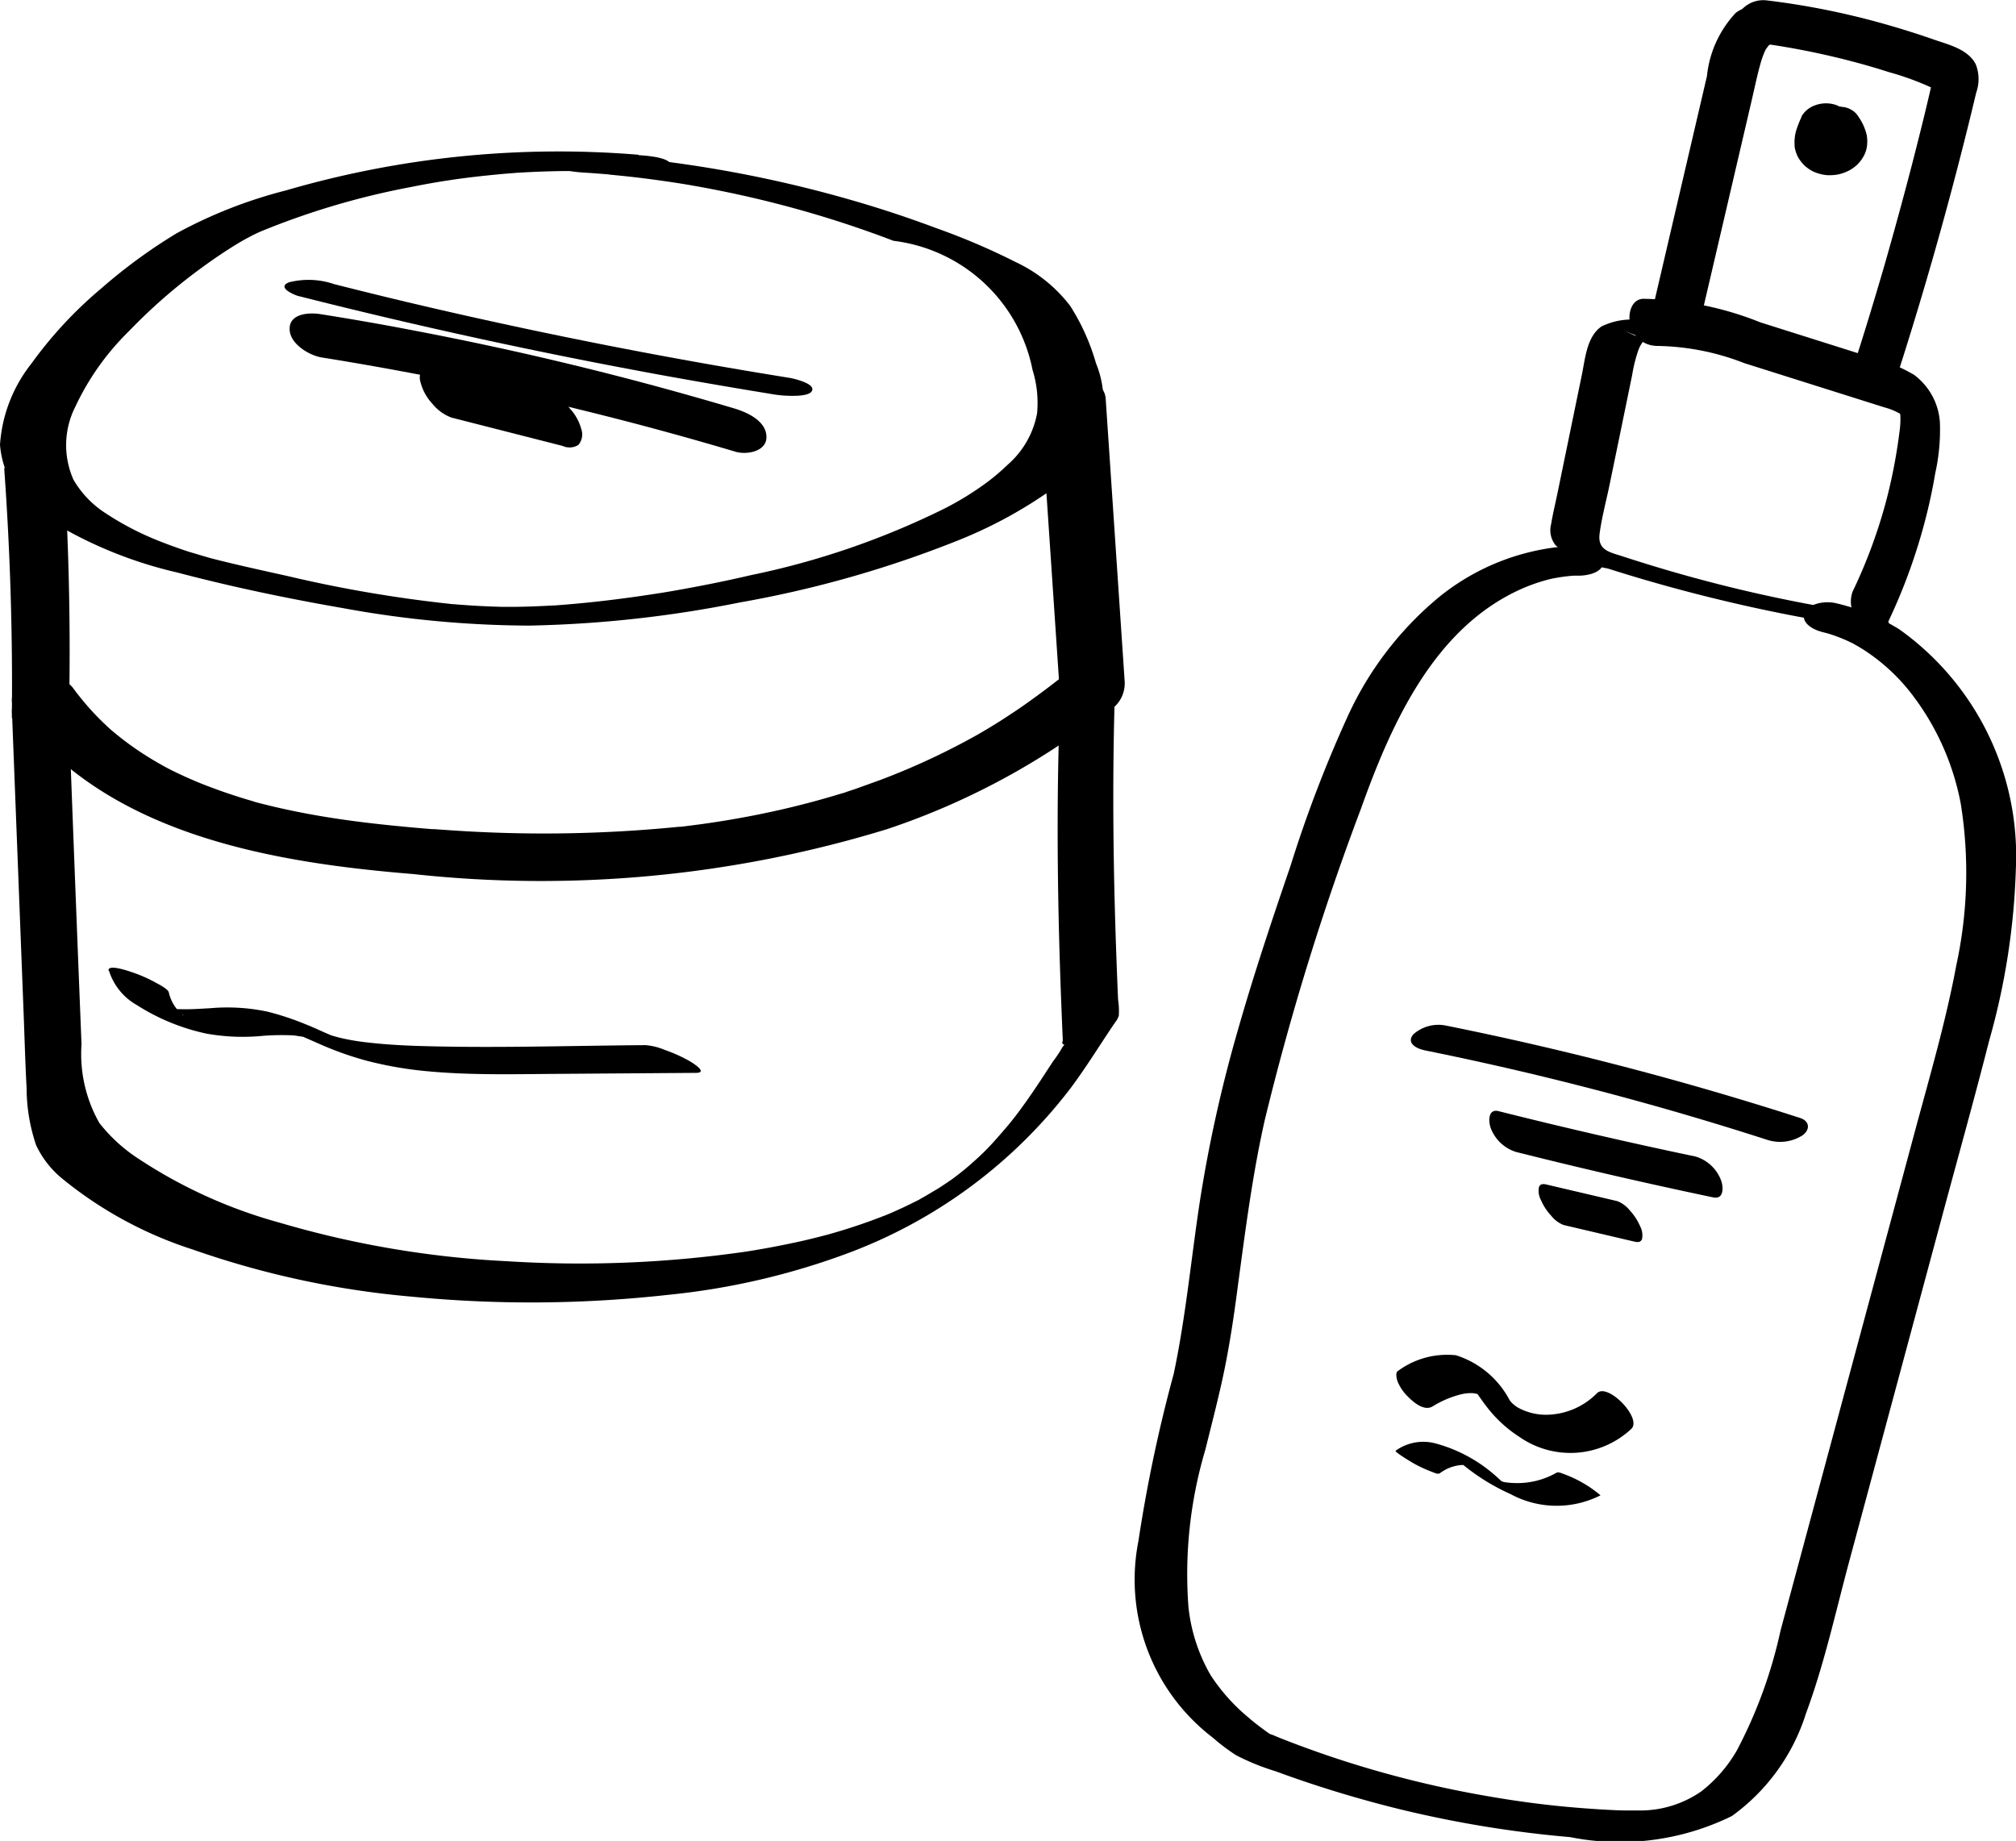 <svg xmlns="http://www.w3.org/2000/svg" width="45.231" height="41.304" viewBox="0 0 45.231 41.304"><g transform="translate(-791.143 -617.099)"><g transform="translate(816.653 617.099)"><path d="M1043.378,618.249a2.433,2.433,0,0,0-.659,1.433l-.408,1.749-.824,3.533a.494.494,0,0,0,.358.612c.235.059.631-.015.7-.3l.791-3.39.391-1.677c.061-.262.115-.527.187-.786a2.1,2.1,0,0,1,.1-.288.28.28,0,0,1,.043-.077.722.722,0,0,1,.048-.064q-.047.041.024-.02a.452.452,0,0,0,.034-.682.616.616,0,0,0-.784-.039Z" transform="translate(-1029.932 -617.974)"/><path d="M1054.464,618.037a17.373,17.373,0,0,1,2.139.4c.328.083.654.175.976.279a6.309,6.309,0,0,1,.986.361c-.014-.007-.037-.028-.034-.045-.012.06-.027.126-.042.189q-.07.3-.144.6-.127.517-.261,1.033-.287,1.1-.6,2.192-.357,1.23-.751,2.449c-.215.665.815.711.993.161q.749-2.318,1.365-4.676.157-.6.306-1.205.073-.3.145-.6a.9.9,0,0,0-.011-.633c-.172-.34-.609-.44-.939-.555-.387-.136-.779-.257-1.174-.368a17.27,17.27,0,0,0-2.573-.511.659.659,0,0,0-.683.386.393.393,0,0,0,.309.547Z" transform="translate(-1040.713 -617.099)"/><path d="M1063.333,633.082a2.483,2.483,0,0,0-.122.31.949.949,0,0,0-.036.311.454.454,0,0,0,.01.1.817.817,0,0,0,.068.187.865.865,0,0,0,.113.153.387.387,0,0,0,.06.058.823.823,0,0,0,.161.107.949.949,0,0,0,.326.086h.039a1.067,1.067,0,0,0,.178-.013.921.921,0,0,0,.327-.127.774.774,0,0,0,.267-.286.624.624,0,0,0,.079-.261.88.88,0,0,0-.008-.21,1.193,1.193,0,0,0-.186-.414.421.421,0,0,0-.172-.163.451.451,0,0,0-.191-.058.516.516,0,0,0-.217,0,.681.681,0,0,0-.267.1.832.832,0,0,0-.273.275.4.4,0,0,0-.039.068,1,1,0,0,0-.061.18.407.407,0,0,0-.01.078.909.909,0,0,0,0,.184.881.881,0,0,0,.056.175.341.341,0,0,0,.04.072.312.312,0,0,0,.122.127.39.39,0,0,0,.172.083.506.506,0,0,0,.212.016.539.539,0,0,0,.217-.044.553.553,0,0,0,.295-.248.343.343,0,0,0,0-.335.347.347,0,0,1-.043-.081l.038.109a.375.375,0,0,1-.02-.126v.116a.42.42,0,0,1,.021-.118l-.038.11a.391.391,0,0,1,.05-.1l-.071.1a.369.369,0,0,1,.056-.06l-.1.085a.355.355,0,0,1,.045-.031l-.846-.119a1.122,1.122,0,0,1,.131.244l-.038-.109a.475.475,0,0,1,.026.14v-.116a.381.381,0,0,1-.02.12l.038-.11a.345.345,0,0,1-.041.08l.071-.1a.314.314,0,0,1-.039.043l.1-.085a.275.275,0,0,1-.04.028l.124-.064a.257.257,0,0,1-.046.018l.143-.039a.282.282,0,0,1-.04.007l.148-.009a.27.27,0,0,1-.049,0l.138.021a.291.291,0,0,1-.047-.013l.122.048a.324.324,0,0,1-.062-.033l.1.071a.376.376,0,0,1-.075-.072l.072.092a.386.386,0,0,1-.055-.1l.038.109a.428.428,0,0,1-.019-.13v.116a.7.7,0,0,1,.04-.209l-.038.11a1.839,1.839,0,0,1,.08-.187.364.364,0,0,0,0-.335.475.475,0,0,0-.294-.211.7.7,0,0,0-.429.027.563.563,0,0,0-.295.249Z" transform="translate(-1048.422 -630.463)"/><path d="M1038.672,663.425a5.57,5.57,0,0,1,2,.386l2.113.667,1.039.328a1.367,1.367,0,0,1,.327.132c-.016-.01.022.008.021.014s.02.041,0-.008c-.046-.091,0,.042,0,.006a1.785,1.785,0,0,1-.007.321c-.019.169-.044.338-.071.506q-.084.521-.214,1.034a11.546,11.546,0,0,1-.776,2.124.665.665,0,0,0,.208.745.37.37,0,0,0,.594-.075,12.842,12.842,0,0,0,.813-2.222q.144-.543.238-1.1a4.521,4.521,0,0,0,.105-1.137,1.443,1.443,0,0,0-.583-1.074,3.893,3.893,0,0,0-1.089-.431l-2.355-.744a7.325,7.325,0,0,0-2.637-.529c-.27.017-.344.362-.28.574a.607.607,0,0,0,.563.481Z" transform="translate(-1027.048 -655.664)"/><path d="M1028.812,665.74a1.538,1.538,0,0,0-1.483-.078c-.332.224-.368.719-.441,1.075l-.556,2.7c-.046.22-.1.441-.136.662a.535.535,0,0,0,.108.482,2.683,2.683,0,0,0,1.166.514q1.314.418,2.658.736,1.522.361,3.071.589c.1.015.537.084.572-.075s-.464-.229-.526-.238a32.9,32.9,0,0,1-4.367-.953q-.545-.159-1.085-.335c-.273-.089-.557-.132-.51-.5s.151-.744.226-1.112l.242-1.173.263-1.28a3.314,3.314,0,0,1,.139-.558.657.657,0,0,1,.141-.232.5.5,0,0,1,.08-.066c.249-.16.132.233-.535-.145a1.461,1.461,0,0,0,.743.168c.077,0,.444-.063.229-.185Z" transform="translate(-1016.905 -658.339)"/><path d="M978.866,701.745c.051.012.1.024.153.038-.083-.023.072.023.093.031q.159.054.313.123l.131.061.1.057q.156.089.3.192a4.311,4.311,0,0,1,.929.893,5.8,5.8,0,0,1,1.1,2.461,9.791,9.791,0,0,1-.1,3.622c-.233,1.252-.592,2.477-.923,3.705l-2.014,7.482-1.007,3.741a10.533,10.533,0,0,1-.983,2.695,3.139,3.139,0,0,1-.8.916,2.4,2.4,0,0,1-1.327.425c.038,0-.093,0-.114,0-.076,0-.153,0-.23,0-.142,0-.284-.008-.426-.015q-.465-.025-.928-.068c-.558-.052-1.129-.128-1.7-.227a23.546,23.546,0,0,1-3.457-.857q-.443-.147-.881-.311-.194-.073-.387-.149c-.075-.03-.149-.066-.225-.09,0,0,.068.042.036.023-.068-.041-.131-.09-.195-.137s-.113-.085-.168-.128l-.089-.071-.02-.017c.032.027-.057-.05-.055-.048a4.251,4.251,0,0,1-.835-.937,3.858,3.858,0,0,1-.5-1.534,9.8,9.8,0,0,1,.381-3.535c.148-.6.306-1.2.429-1.8.126-.622.219-1.25.3-1.879.168-1.24.325-2.477.6-3.7a59.371,59.371,0,0,1,2.16-6.994c.691-1.936,1.668-4.115,3.673-4.964a3.867,3.867,0,0,1,.641-.206c-.059.013.071-.012.088-.015q.084-.014.168-.025c.066-.008.132-.015.2-.02s.007,0-.005,0l.115,0c.2,0,.557-.063.565-.321s-.356-.356-.545-.354a5.172,5.172,0,0,0-3.155,1.161,7.526,7.526,0,0,0-2.031,2.646A28.741,28.741,0,0,0,966.945,707c-.42,1.226-.831,2.456-1.185,3.7a31.056,31.056,0,0,0-.841,3.782c-.2,1.3-.319,2.617-.592,3.907a33.071,33.071,0,0,0-.792,3.751,4.462,4.462,0,0,0,1.671,4.415,4.311,4.311,0,0,0,.524.395,5.294,5.294,0,0,0,.885.358q.438.162.882.307.936.306,1.894.542a25.337,25.337,0,0,0,3.83.628,5.7,5.7,0,0,0,3.628-.473,4.5,4.5,0,0,0,1.665-2.308c.408-1.1.661-2.263.965-3.394l2.1-7.8c.349-1.3.711-2.59,1.042-3.891a15.815,15.815,0,0,0,.6-3.859,6.241,6.241,0,0,0-2.612-5.371,4.678,4.678,0,0,0-1.432-.59c-.213-.05-.583-.012-.689.216s.2.385.375.427Z" transform="translate(-963.503 -687.567)"/><path d="M1005.325,773.057a70.359,70.359,0,0,1,7.7,2.012.936.936,0,0,0,.779-.1c.179-.124.173-.322-.049-.393a72.507,72.507,0,0,0-7.936-2.071.848.848,0,0,0-.741.194c-.168.2.077.322.245.356Z" transform="translate(-998.878 -749.493)"/><path d="M1017.522,786.406q2.2.553,4.418,1.018c.251.053.231-.253.169-.4a.879.879,0,0,0-.566-.517q-2.219-.465-4.418-1.018c-.251-.063-.229.26-.169.4a.891.891,0,0,0,.565.517Z" transform="translate(-1009.012 -760.559)"/><path d="M1024.924,797.5l1.586.372c.071.016.139.022.172-.057a.437.437,0,0,0-.042-.285,1.244,1.244,0,0,0-.234-.359.657.657,0,0,0-.279-.207l-1.586-.372c-.071-.017-.139-.022-.172.057a.437.437,0,0,0,.042.285,1.243,1.243,0,0,0,.234.359.658.658,0,0,0,.279.207Z" transform="translate(-1015.351 -770.015)"/><path d="M1003.555,823.611a2.255,2.255,0,0,1,.626-.274.952.952,0,0,1,.287-.033c.018,0,.118.021.119.021s-.033-.028-.035-.033c-.016-.044-.046-.057,0,0s.065.091.1.137a3.647,3.647,0,0,0,.262.339,2.9,2.9,0,0,0,.6.515,2,2,0,0,0,2.516-.179c.243-.24-.529-1.037-.771-.8a1.62,1.62,0,0,1-1.158.485,1.319,1.319,0,0,1-.584-.144.59.59,0,0,1-.118-.078.441.441,0,0,1-.105-.113,2.06,2.06,0,0,0-1.2-1,1.856,1.856,0,0,0-1.3.351c-.068.04-.027.19-.01.236a.993.993,0,0,0,.222.331c.124.128.37.344.56.231Z" transform="translate(-996.938 -792.047)"/><path d="M1003.723,836.368a.92.92,0,0,1,.479-.183,1.356,1.356,0,0,1,.228.008c.3.026-.63-.4-.434-.225.03.027.063.052.093.08a4.722,4.722,0,0,0,1.217.788,2.176,2.176,0,0,0,2.02.028,2.7,2.7,0,0,0-.821-.476c-.044-.016-.123-.055-.167-.03a1.78,1.78,0,0,1-.941.231,1.761,1.761,0,0,1-.236-.022.922.922,0,0,0-.2-.047c.038-.005.4.247.214.089-.07-.06-.137-.124-.206-.185a3.339,3.339,0,0,0-1.34-.723,1.06,1.06,0,0,0-.9.163c-.035.025.426.3.462.315a3.1,3.1,0,0,0,.359.161c.039.014.128.059.167.03Z" transform="translate(-996.927 -803.315)"/></g><g transform="translate(791.143 620.5)"><path d="M791.792,684.03q.2,2.785.17,5.58a3.262,3.262,0,0,0,.693-.278,4,4,0,0,0,.443-.28c.048-.036.155-.1.156-.165q.033-2.793-.17-5.58c0-.064-.646.251-.693.278a4.038,4.038,0,0,0-.443.28c-.044.033-.161.1-.156.165Z" transform="translate(-791.696 -676.902)"/><path d="M793.008,719.032c2.025,2.737,5.739,3.36,8.91,3.619a26.474,26.474,0,0,0,10.622-1.007,16.348,16.348,0,0,0,5.105-2.794.434.434,0,0,0-.014-.736.962.962,0,0,0-1.046.019q-.5.4-1.026.768-.249.17-.5.33-.127.08-.255.157l-.129.076c-.023.013-.2.117-.085.05a15.9,15.9,0,0,1-2.2,1.026q-.276.1-.555.2l-.28.093c.143-.047.015,0-.021.006l-.2.06q-.6.177-1.2.313-.58.131-1.168.229-.295.049-.591.09l-.3.039-.179.022c-.161.02.134-.013-.042,0a30.563,30.563,0,0,1-5.05.08l-.307-.021-.123-.009-.049,0q-.323-.026-.645-.057c-.4-.038-.793-.081-1.188-.135s-.776-.116-1.161-.193q-.276-.055-.549-.119l-.273-.067-.109-.028-.108-.029q.131.037.016,0a12.4,12.4,0,0,1-1.207-.416q-.291-.12-.575-.259l-.122-.061c.134.068-.012-.007-.041-.023q-.143-.078-.282-.161a6.851,6.851,0,0,1-1-.723c.1.089-.031-.03-.042-.041-.039-.037-.078-.074-.117-.112q-.116-.113-.225-.233a6.186,6.186,0,0,1-.415-.506c-.387-.524-1.764-.121-1.268.549Z" transform="translate(-792.641 -706.441)"/><path d="M948.926,674.9l.425,6.328c.025.375.533.563.847.49a.717.717,0,0,0,.606-.769l-.425-6.328c-.025-.375-.532-.563-.847-.49a.717.717,0,0,0-.606.769Z" transform="translate(-925.572 -669.079)"/><path d="M816.414,717.913c-.09,2.182-.07,4.366.008,6.548q.014.384.03.769.008.2.017.4l0,.037q-.031.08.034.081c0,.019-.03.038-.038.056a2.778,2.778,0,0,1-.214.323c-.159.243-.316.487-.48.725q-.137.2-.28.393l-.067.089c-.014.019-.1.133-.045.059s-.033.041-.048.06l-.088.108q-.169.2-.349.4c-.063.068-.127.134-.191.2s.112-.109.035-.035l-.037.036-.133.126q-.1.091-.2.179c-.047.041-.216.173-.01.011-.044.034-.086.071-.13.106q-.124.1-.25.192l-.047.035c-.1.076.17-.119.064-.046l-.148.1-.14.093c-.056.036-.25.15,0,0-.1.06-.2.121-.3.179l-.174.1c-.155.084.141-.07-.022.011-.124.062-.249.124-.376.182-.109.05-.219.1-.332.145.177-.066-.06.023-.1.039l-.215.081q-.418.153-.846.277l-.122.035a.272.272,0,0,1-.048.013l-.212.055q-.253.064-.507.118-.534.115-1.074.2a26.048,26.048,0,0,1-5.377.218,21.841,21.841,0,0,1-5.1-.864,11.021,11.021,0,0,1-3.225-1.472,3.6,3.6,0,0,1-.823-.766,3.134,3.134,0,0,1-.4-1.767q-.132-3.287-.255-6.575l-.063-1.626c-.009-.226-.478.044-.56.092a2.485,2.485,0,0,0-.464.332c-.066.063-.224.185-.22.283l.263,6.8c.022.559.036,1.119.067,1.677a4.015,4.015,0,0,0,.214,1.284,2.147,2.147,0,0,0,.588.751,8.935,8.935,0,0,0,2.928,1.589,20.082,20.082,0,0,0,4.879,1.054,27.759,27.759,0,0,0,5.786-.038,16.114,16.114,0,0,0,4.1-.96,11.215,11.215,0,0,0,4.925-3.673c.357-.477.666-.985,1-1.477a.474.474,0,0,0,.084-.149,1.611,1.611,0,0,0-.016-.366q-.019-.439-.035-.879-.031-.841-.05-1.683c-.024-1.121-.03-2.243-.01-3.364q.014-.806.048-1.611c.009-.229-.49.051-.56.092a2.5,2.5,0,0,0-.464.332c-.071.067-.216.179-.22.283Z" transform="translate(-792.625 -705.715)"/><path d="M805.468,640.152a21.844,21.844,0,0,0-7.909.8,10.534,10.534,0,0,0-2.458.965,12.021,12.021,0,0,0-1.679,1.228,9.326,9.326,0,0,0-1.574,1.692,3.283,3.283,0,0,0-.705,1.822,2.116,2.116,0,0,0,1.122,1.7,9.574,9.574,0,0,0,2.852,1.165c1.224.323,2.475.584,3.721.8a23.528,23.528,0,0,0,4.178.392,26.473,26.473,0,0,0,4.73-.52,24.689,24.689,0,0,0,4.914-1.4,10.106,10.106,0,0,0,1.9-1.008,3.514,3.514,0,0,0,1.144-1.2,2.219,2.219,0,0,0,.029-1.756,4.859,4.859,0,0,0-.58-1.29,3.308,3.308,0,0,0-1.23-.986,15.05,15.05,0,0,0-1.762-.753q-.921-.346-1.867-.62a27.865,27.865,0,0,0-3.966-.844c-.669-.092-1.342-.157-2.016-.2-.137-.009-.723-.043-.75.17s.647.241.728.246q.224.015.447.033l.1.009-.024,0,.275.027q.463.048.925.114.222.031.444.067l.2.033c.078.013.009,0-.005,0l.17.03q.458.083.914.183a24.166,24.166,0,0,1,3.454,1.032,3.627,3.627,0,0,1,3.12,2.9,2.472,2.472,0,0,1,.1.977,2.02,2.02,0,0,1-.658,1.146,4.833,4.833,0,0,1-.66.534,6.611,6.611,0,0,1-.787.464,17.91,17.91,0,0,1-4.314,1.48q-.6.14-1.213.256-.3.057-.6.109l-.155.026.041-.007-.066.011-.306.047q-.57.086-1.142.15-.271.03-.542.054l-.253.021-.115.009-.08.006c.119-.008-.013,0-.041,0l-.128.007-.249.011q-.219.009-.439.011H802.4l-.25-.008q-.232-.009-.465-.024l-.25-.018-.107-.009c.079.006.036,0-.018,0a29.506,29.506,0,0,1-3.711-.631c-.565-.125-1.132-.249-1.693-.392-.11-.028.081.024-.031-.008l-.162-.047q-.169-.05-.336-.1-.34-.111-.672-.243a6.512,6.512,0,0,1-1.191-.619,2.235,2.235,0,0,1-.72-.748,1.907,1.907,0,0,1,.038-1.641,5.843,5.843,0,0,1,1.207-1.7,12.343,12.343,0,0,1,1.648-1.434c.251-.183.508-.357.773-.519l.039-.024c.046-.028-.046.027,0,0l.074-.043q.082-.046.165-.09c.09-.048.182-.093.277-.133a17.253,17.253,0,0,1,3.332-.985c.591-.119,1.117-.2,1.735-.263q.2-.021.407-.039l.238-.019c.079-.007.007,0-.008,0l.136-.008q.459-.026.92-.032c.148,0,.3,0,.443,0-.143,0,.067,0,.11,0l.2.006q.46.016.919.054c.137.011.723.042.75-.17s-.647-.24-.728-.247Z" transform="translate(-791.143 -640.081)"/><path d="M834.578,659.843q4.086,1.035,8.236,1.789,1.163.21,2.329.4a2.675,2.675,0,0,0,.569.045c.076,0,.289-.013.352-.085.159-.181-.414-.306-.483-.317q-4.056-.65-8.061-1.578l-.566-.133-.283-.068h0l-.141-.034q-.583-.142-1.164-.289a1.785,1.785,0,0,0-1.014-.043c-.293.114.112.286.23.316Z" transform="translate(-827.865 -656.598)"/><path d="M835.805,665.612a73.187,73.187,0,0,1,7.244,1.541q1.02.272,2.032.573c.25.074.7-.007.69-.339-.008-.361-.445-.551-.728-.635a73.14,73.14,0,0,0-7.2-1.75q-1.037-.2-2.08-.364c-.253-.041-.7-.016-.69.339.007.333.443.589.728.635Z" transform="translate(-828.575 -660.991)"/><path d="M855.511,673.555l2.494.636a.373.373,0,0,0,.354-.023.362.362,0,0,0,.067-.348,1.111,1.111,0,0,0-.259-.469,1,1,0,0,0-.433-.316l-2.494-.636a.373.373,0,0,0-.354.023.363.363,0,0,0-.067.348,1.11,1.11,0,0,0,.259.469,1,1,0,0,0,.433.316Z" transform="translate(-845.382 -667.587)"/><path d="M807.654,763.847a1.347,1.347,0,0,0,.628.771,4.737,4.737,0,0,0,1.56.639,4.638,4.638,0,0,0,1.277.048,5.611,5.611,0,0,1,.625-.011c.089,0,.177.026.265.032s-.019-.008-.035-.012c.193.048-.127-.057.056.023l.119.051c-.178-.077.074.033.148.066.089.039.177.078.267.115a7.345,7.345,0,0,0,.861.293,8.406,8.406,0,0,0,1.4.241c.928.086,1.863.064,2.794.057l3.2-.023c.3,0-.093-.24-.171-.282a3.369,3.369,0,0,0-.521-.231,1.4,1.4,0,0,0-.434-.109c-1.708.012-3.424.071-5.132.017-.4-.013-.806-.039-1.207-.089a4.926,4.926,0,0,1-.513-.092c-.037-.009-.132-.034-.211-.059.031.01.1.04-.023-.01.122.051-.012-.006-.059-.026l-.118-.052c.075.033.22.1-.118-.053-.079-.035-.157-.069-.237-.1a6.2,6.2,0,0,0-.864-.287,4.337,4.337,0,0,0-1.281-.078c-.221.012-.442.029-.664.022-.04,0-.08,0-.119-.005,0,0-.146-.015-.078-.005-.033,0-.066-.012-.1-.018-.135-.026.071.024.074.025-.176-.062.194.084.179.077q.116.062.049.025l.027.015c.006,0,.075.079-.018-.014-.025-.025-.054-.045-.077-.07a.933.933,0,0,1-.209-.411c-.018-.073-.237-.184-.282-.209a3.22,3.22,0,0,0-.521-.232c-.078-.027-.587-.207-.545-.035Z" transform="translate(-805.208 -745.467)"/></g></g></svg>